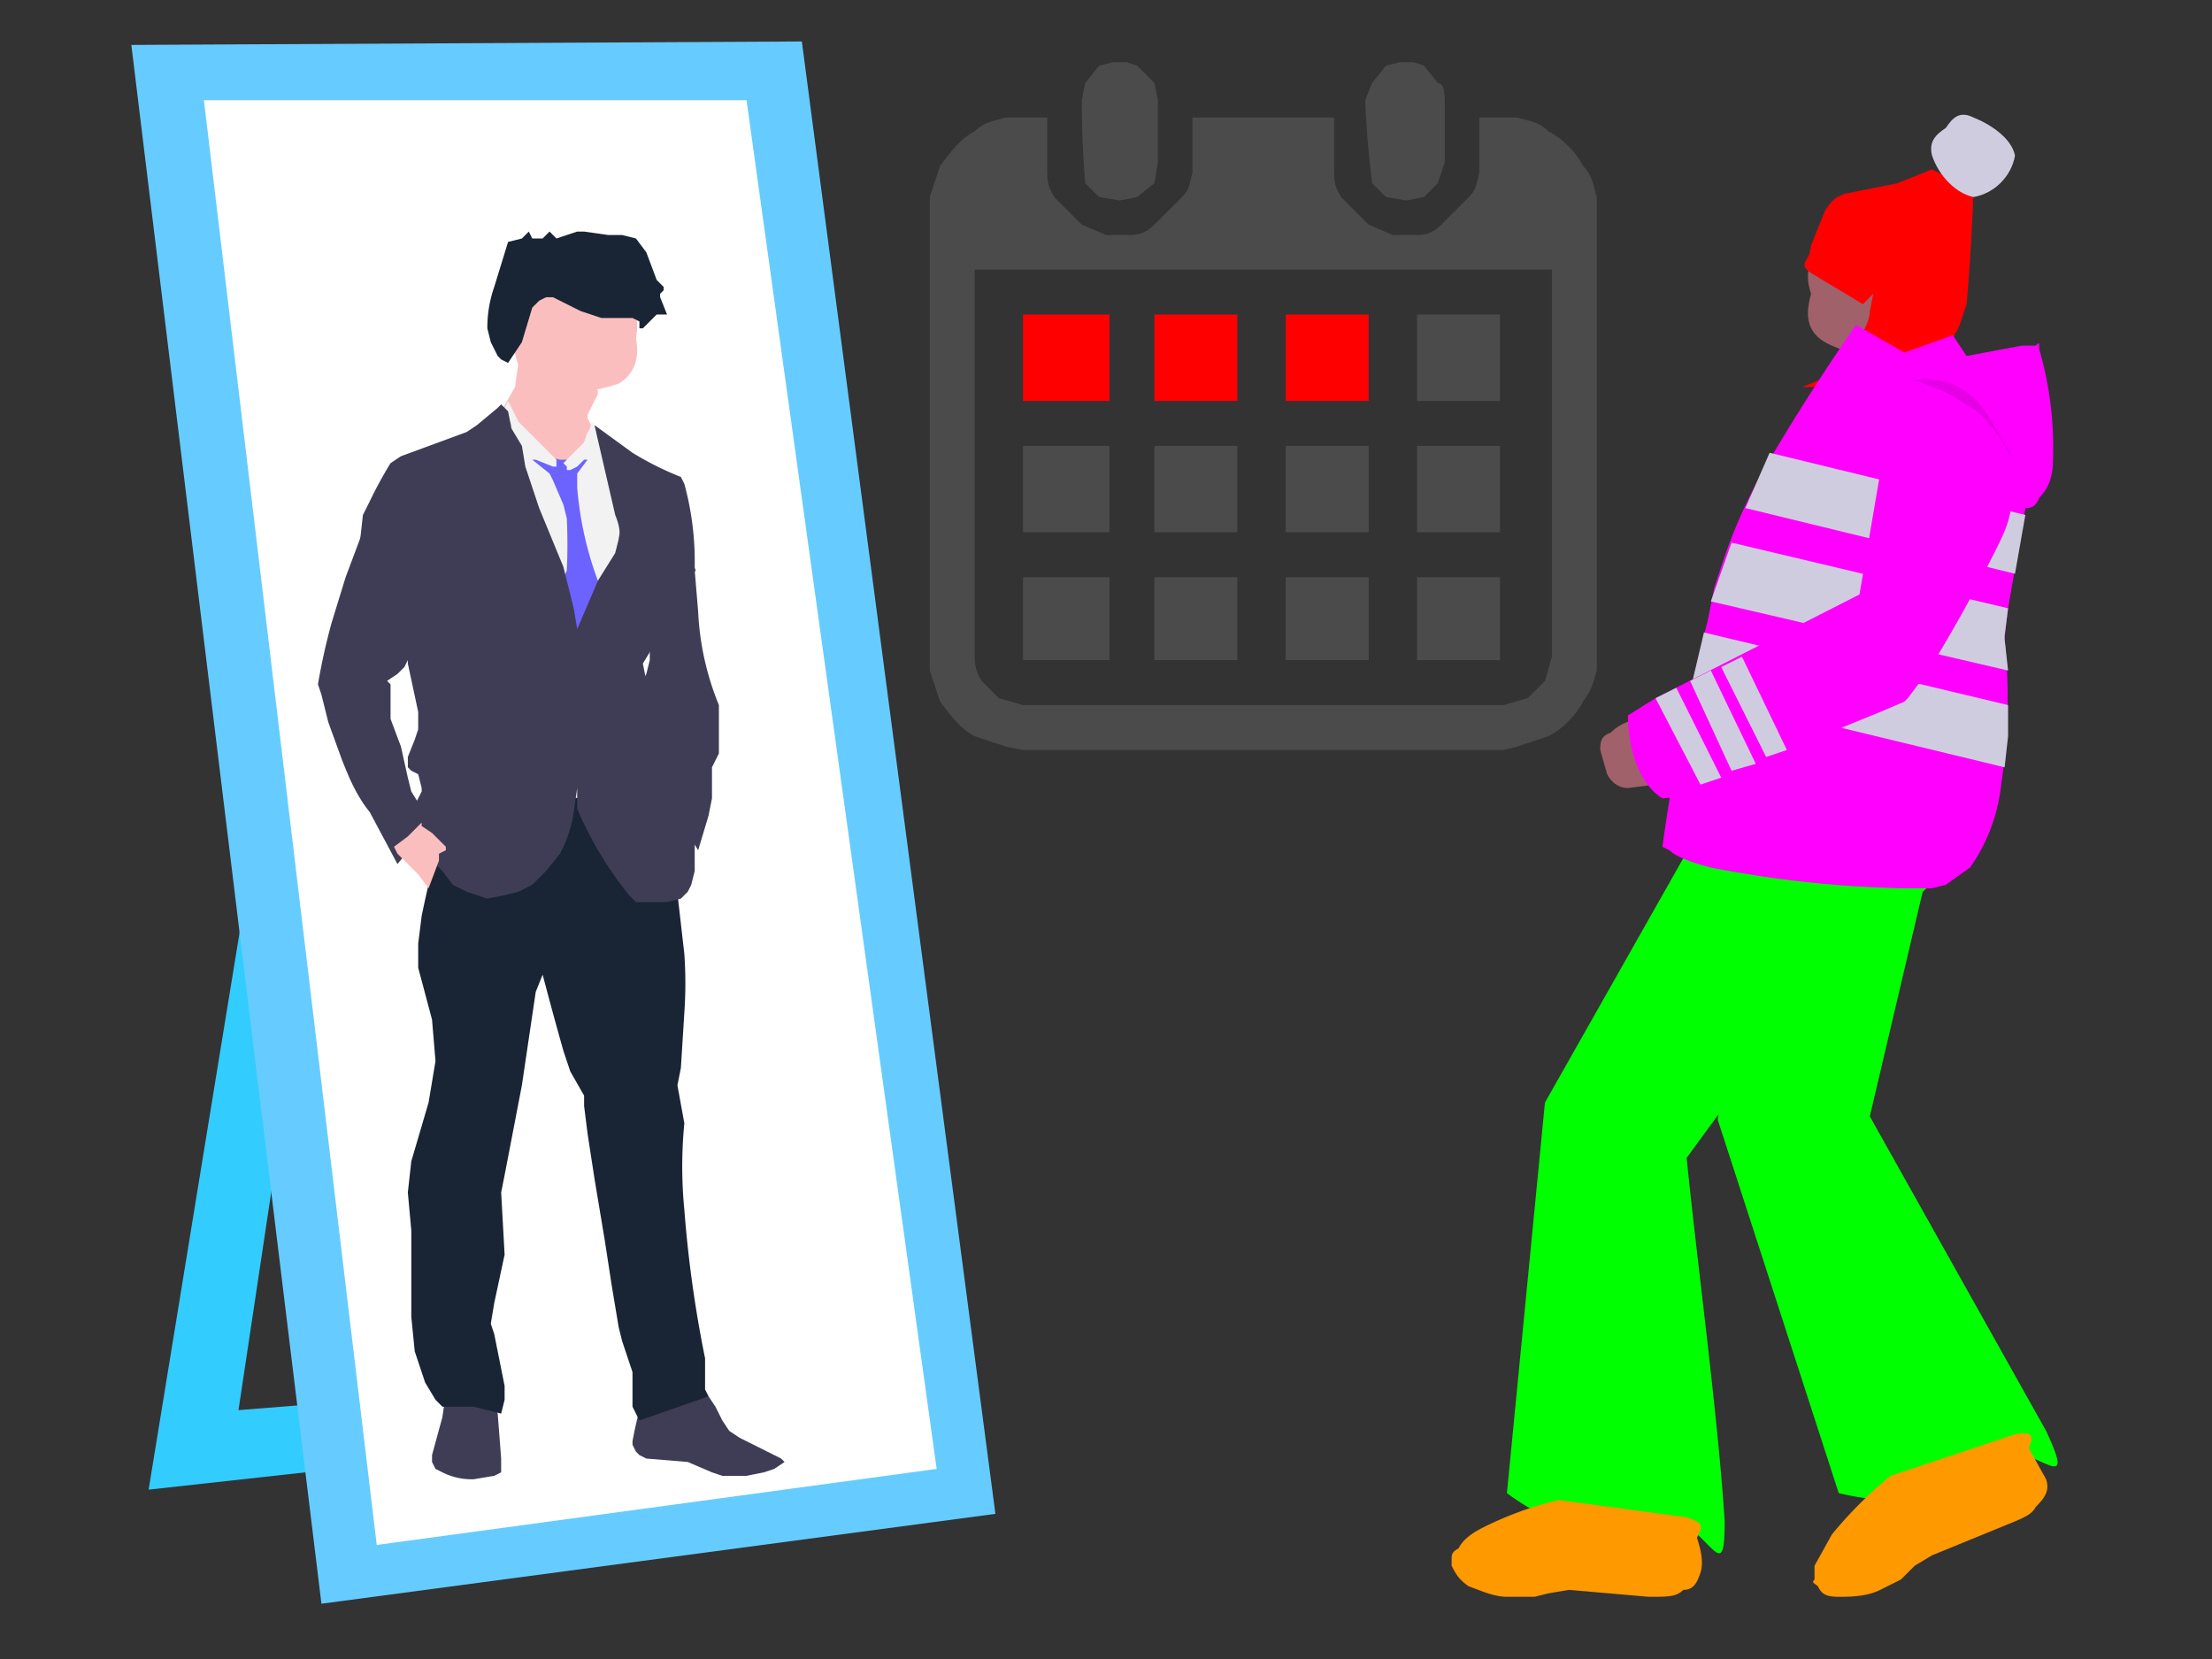 <svg image-rendering="optimizeSpeed" baseProfile="basic" xmlns="http://www.w3.org/2000/svg" viewBox="0 0 640 480"><rect x="0" y="0" width="640" height="480" fill="#333333" stroke="none"/><defs><mask id="a"><path fill="#FFF" d="M0 0h640v480H0z"/></mask></defs><g mask="url(#a)"><path fill="#3f3d56" d="M624-362l-2-1c1 0 1 0 0 0l-6-2-16-2a81 81 0 00-21 2l-7 2a80 80 0 00-30 20v1l-1 1 1 1h1l5 2 17 2a71 71 0 0021-2l6-2 13-6a120 120 0 0017-14l1-1 1-1zm-81 21l2-1 5-5c3-3 7-6 12-8a68 68 0 0134-9l14 2 7 1 2 1-1 1-5 5-13 9a61 61 0 01-21 7h-12a113 113 0 01-23-4l-1 1z"/><path fill="#a0616a" d="M556 92l6 21c-9 3-22 8-31 7-3-4-1-12 2-18l-1-7-1-1 25-2z"/><path fill="#a0616a" d="M524 85c-2 7-1 12 6 15 9 4 21 5 29 0 6-8 6-21 0-30-8-5-20-4-29 0-7 4-8 9-6 15z"/><path fill="red" d="M524 79c-3-2-2-3 0-6 1-3 2-7 5-9 4-2 7-2 10-2l7 2h5l10 5 6 9 2 6-7 26-38 2c-5 0-1 0 4-3l9-9c2-4 4-7 4-10l1-5-3 3-15-9z"/><path fill="#0f0" d="M560 246c5 7-6 15-17 21a61 61 0 01-14 12l-41 56c3 30 9 74 11 105 0 15-2 9-9 3-6 2-13 3-22 2a68 68 0 01-32-13l11-113 47-83c20 2 50 4 66 10z"/><path fill="#f90" d="M488 439c6 2 4 3 3 6 1 3 2 7 1 10s-2 5-5 5c-2 2-4 2-10 2l-23-2-6 1-4 1h-8c-4 0-8-2-11-3-3-2-4-4-5-6v-2c0-1 0-2 2-3 1-2 3-4 7-6a100 100 0 0122-8l37 5z"/><path fill="#0f0" d="M572 212c8 5 0 16-7 27a55 55 0 01-8 16l-16 68 51 91c7 15 2 10-6 7-5 4-11 8-20 11a71 71 0 01-34 0l-35-108 11-95c19-6 47-16 64-17z"/><path fill="#f90" d="M583 415c6-1 5 1 4 4l5 9c1 3 0 5-3 8-1 2-3 3-8 5l-22 9-5 3-4 4-6 3c-4 2-9 2-12 2-4 0-5-1-6-3-1-1-2-1-1-2v-4l5-9a121 121 0 0117-17l36-12z"/><path fill="#f0f" d="M481 245l2 1c1 1 4 3 12 5a322 322 0 0055 6h9l4-1 7-5a51 51 0 009-24 166 166 0 001-42v-1l1-8 5-29c1 0 3 0 4-3 2-2 4-5 4-11a102 102 0 00-4-32c0-2 0-2-1-1h-4l-16 3-4-6-14 5-14-8a646 646 0 00-25 39 152 152 0 00-13 28l-3 9-2 10a527 527 0 00-13 65z"/><path fill="red" d="M565 96c-1-1-2-4-6-7-4-5-10-9-16-12-5-3-10-3-13-3-4 0-6 1-7 2l1-5 4-10c2-3 3-4 6-5l15-3 10-4 12 6a629 629 0 01-2 33l-2 6c-1 2-1 3-2 2z"/><path fill="#cfcce0" d="M559 45c2 6 7 11 12 12 6-1 11-6 12-12-1-5-7-9-12-11-4-2-6 0-8 3-3 2-5 4-4 8zM505 147l78 19 3-17-74-18-7 16zM581 194l-1-9v-1l1-8-80-19-6 17 86 20zM489 200l91 22 1-9v-9l-88-21-4 17z"/><path fill="#a0616a" d="M478 209c-4-2-9 0-12 3-3 1-3 3-3 5l2 7c1 2 3 4 6 4l16-2c-1-5-5-13-9-17z"/><path fill="#f0f" d="M471 207c0 7 2 19 10 24 12-1 27-8 36-14l27-11 7-3 1-1 6-8a486 486 0 0019-34c3-6 5-10 5-16 0-7-2-13-3-17l-2-3-3-5c-2-1-4-3-7-3l-6-1-2 1-5 2-6 6-3 5v2l-7 41-59 30-8 5z"/><path fill-opacity=".1" d="M584 138l-3-8c-3-5-6-11-10-15-5-4-8-5-12-5-3-1-5 0-6 1 1-1 2-1 6 1 4 1 8 4 13 7a44 44 0 0112 19z"/><path fill="#cfcce0" d="M498 193l13 26 6-2-13-27-6 3zM489 197l12 26 7-2-13-27-6 3zM479 202l13 25 6-2-13-26-6 3z"/><path fill="#4b4b4b" d="M324 58l5-1 5-4 1-6V29l-1-5-5-5-3-1h-4l-4 1-4 5-1 5a281 281 0 001 24l4 4 6 1zM407 58l5-1 4-4 2-6V29c0-4-1-5-2-5l-4-5-3-1h-4l-4 1-4 5-2 5a273 273 0 002 24l4 4 6 1z"/><path fill="#4b4b4b" d="M435 34h-7v16c-1 4-1 5-3 7l-8 8c-2 2-4 3-7 3h-7l-7-3-8-8c-1-2-2-3-2-7V34h-41v16c-1 4-1 5-3 7l-8 8c-2 2-4 3-7 3h-7l-7-3-8-8c-1-2-2-3-2-7V34h-12c-3 1-6 1-9 4-4 2-7 6-10 10l-3 9v133 4l3 9c3 4 6 8 10 10l9 3 5 1h139l4-1 9-3c4-2 8-6 10-10 3-4 3-6 4-9V61v-4c-1-3-1-6-4-9-2-4-6-8-10-10-3-3-6-3-9-4h-4zm14 156l-2 7-5 5-7 2H296l-7-2-5-5c-2-3-2-6-2-7V78h167v112z"/><path fill="#4b4b4b" d="M334 167h24v24h-24v-24zM334 129h24v25h-24v-25zM296 167h25v24h-25v-24zM296 129h25v25h-25v-25zM410 91h24v25h-24V91z"/><path fill="red" d="M372 91h24v25h-24V91z"/><path fill="#4b4b4b" d="M372 129h24v25h-24v-25zM410 167h24v24h-24v-24zM410 129h24v25h-24v-25zM372 167h24v24h-24v-24z"/><path fill="red" d="M334 91h24v25h-24V91zM296 91h25v25h-25V91z"/><path fill="#6c63ff" fill-opacity=".1" d="M113 252l84-1 5 5v17l-5 5h-81l-5-5v-17c-6-1-11-2 2-4zM113 211l84-1 5 5v17l-5 5h-81l-5-5v-17c-6-1-11-3 2-4zM113 156l84-1 5 5v17l-5 5h-81l-5-5v-17c-6-1-11-2 2-4zM113 115l84-1 5 5v17l-5 5h-81l-5-5v-17c-6-1-11-3 2-4z"/><path fill="#3cf" d="M75 235L43 431l145-16-7-16-112 9 26-173H75z"/><path fill="#6cf" d="M38 13l194-1 56 426-195 26L38 13z"/><path fill="#fff" d="M59 29h157l55 396-162 22L59 29z"/><path fill="#3f3d56" d="M207 407l2 4 2 3 3 2 10 5 2 1 1 1-3 2-3 1-5 1h-7l-3-1-7-3-12-1-2-1-1-1-1-2v-1a124 124 0 012-9l2-2 7-2 6-2 3 1 2 1 2 3zM145 422v4l-2 1-6 1a19 19 0 01-9-2l-2-1-1-2v-2l3-11 1-7a216 216 0 0114 4l1 2 1 13z"/><path fill="#192534" d="M194 241l4 35a122 122 0 010 17l-1 16-1 5 2 11a129 129 0 000 25 348 348 0 006 43v9l1 2-20 7-2-4v-10l-3-9-1-4-2-12-2-13-3-18-2-13-1-8v-3l-4-7-2-6a1277 1277 0 01-6-22l-2 5-4 27-5 26-1 5 1 18-3 14-1 6 1 3 3 15v4l-1 4-8-2h-9l-2-2-3-5-3-9-1-10v-25l-1-11 1-9 5-17 2-12-1-12-4-15v-7l1-8a375 375 0 019-35l3-4 4-3 8-4h9a41 41 0 0116 5 96 96 0 0123 17z"/><path fill="#fbbebe" d="M171 118l-1 2v1l4 8v3l-1 3a146 146 0 01-4 4l-1 1-4 1h-4l-3-1-5-4-2-1-1-3a59 59 0 01-4-9v-2-2l4-7 1-7 16 4 5 2 2 2v1l-2 4z"/><path fill="#fbbebe" d="M184 98c1 5 0 10-5 13-9 3-19 4-26 0-6-8-6-19 0-26 7-5 17-4 26 0 5 2 6 7 5 13z"/><path fill="#f2f2f2" d="M163 135l1-2 4-3 1-2 1-3h2l3 2a104 104 0 017 13l2 5a117 117 0 010 25l-2 7-1 15-3 19-1 8 1 13-30-3a725 725 0 01-9-51l-2-20-1-16v-7l1-4 3-6 1-1 1-1h6l2 1 6 6 7 5z"/><path fill="#6c63ff" d="M154 133l5 4 1 2 3 7 1 4a164 164 0 010 15l-2 5v5l-1 4 1 2 1 1a29 29 0 005 2h3l1-1a28 28 0 003-7v-3a100 100 0 01-8-32v-4l3-4-1-1h-1l-3 1h-3l-4-1h-1l-3 1z"/><path fill="#f2f2f2" d="M170 133h-1l-2 2-2 1h-1v-1l-1-1 6-6 2-5c0-1 1-1 1 1a68 68 0 013 14l-5-5zM156 128l-6-6-3-6-1 2v1l1 2 3 6 2 8 1-2h2l5 2h1v-2l-5-5z"/><path fill="#3f3d56" d="M172 123l11 8a90 90 0 0014 7l1 2a85 85 0 013 24c0 1 1 1-1 2l-6 7-3 5-2 4v5l-3 5 1 5 1 7-1 4v2l2 5 2 7 1 3 5 6 2 4 2 6v11l-1 4-1 2-2 2-4 1h-7-2l-2-2a106 106 0 01-15-25v-4-2l-1 7a37 37 0 01-4 12l-4 5-4 4-4 2-4 1-5 1-6-2-4-2-3-4-2-2a49 49 0 01-6-15v-2l2-4v-1l-1-4-2-1-1-1v-2-1l2-5 1-3v-5l-3-14v-6l-1-3-2-5-7-9-1-3-3-8 1-9 2-4a119 119 0 016-11l3-2 19-7 3-2 6-5 1-1 1 1 1 1 1 5 3 5 1 6 4 12 7 17 3 12 1 6 6-14 5-8 1-4c0-1 1-2-1-7l-6-26z"/><path fill="#3f3d56" d="M202 177a81 81 0 006 27v14l-2 4v9l-1 5-3 10-5-8-6-7a65 65 0 01-4-7l-2-9-1-11v-3l2-4 1-2 1-4v-14l1-6 2-4c0-2 1-2 2-3l2-2 2-1h3l1 4 1 12zM100 167l-4 13a177 177 0 00-4 18l1 3 2 8 4 11c2 5 4 10 8 15l8 15a40 40 0 0110-9v-1l-1-3-5-8-1-4-2-9-3-8v-4-3-3l-1-1 3-2 2-2 4-8 1-6v-10a37 37 0 00-7-13 43 43 0 00-7-7h-1v1l-1 1-6 16z"/><path fill="#fbbebe" d="M129 245v1l-2 1v2l-3 8-3-4-6-6-1-2 4-3 2-2 2-2v1l3 2 4 4z"/><path fill="#192534" d="M185 95v-2l-2-1h-9l-3-1-3-1-6-3-2-1h-2l-2 1-2 2-3 10-4 6-2-1-1-1-2-4-1-4a36 36 0 012-12l4-13 4-1 2-2 1 2h3l2-2 1 1 1 1 6-2h2l7 1h4l4 1 3 4 3 8 2 2v1l-1 1v1l2 5h-3l-2 2-2 2h-1z"/></g></svg>